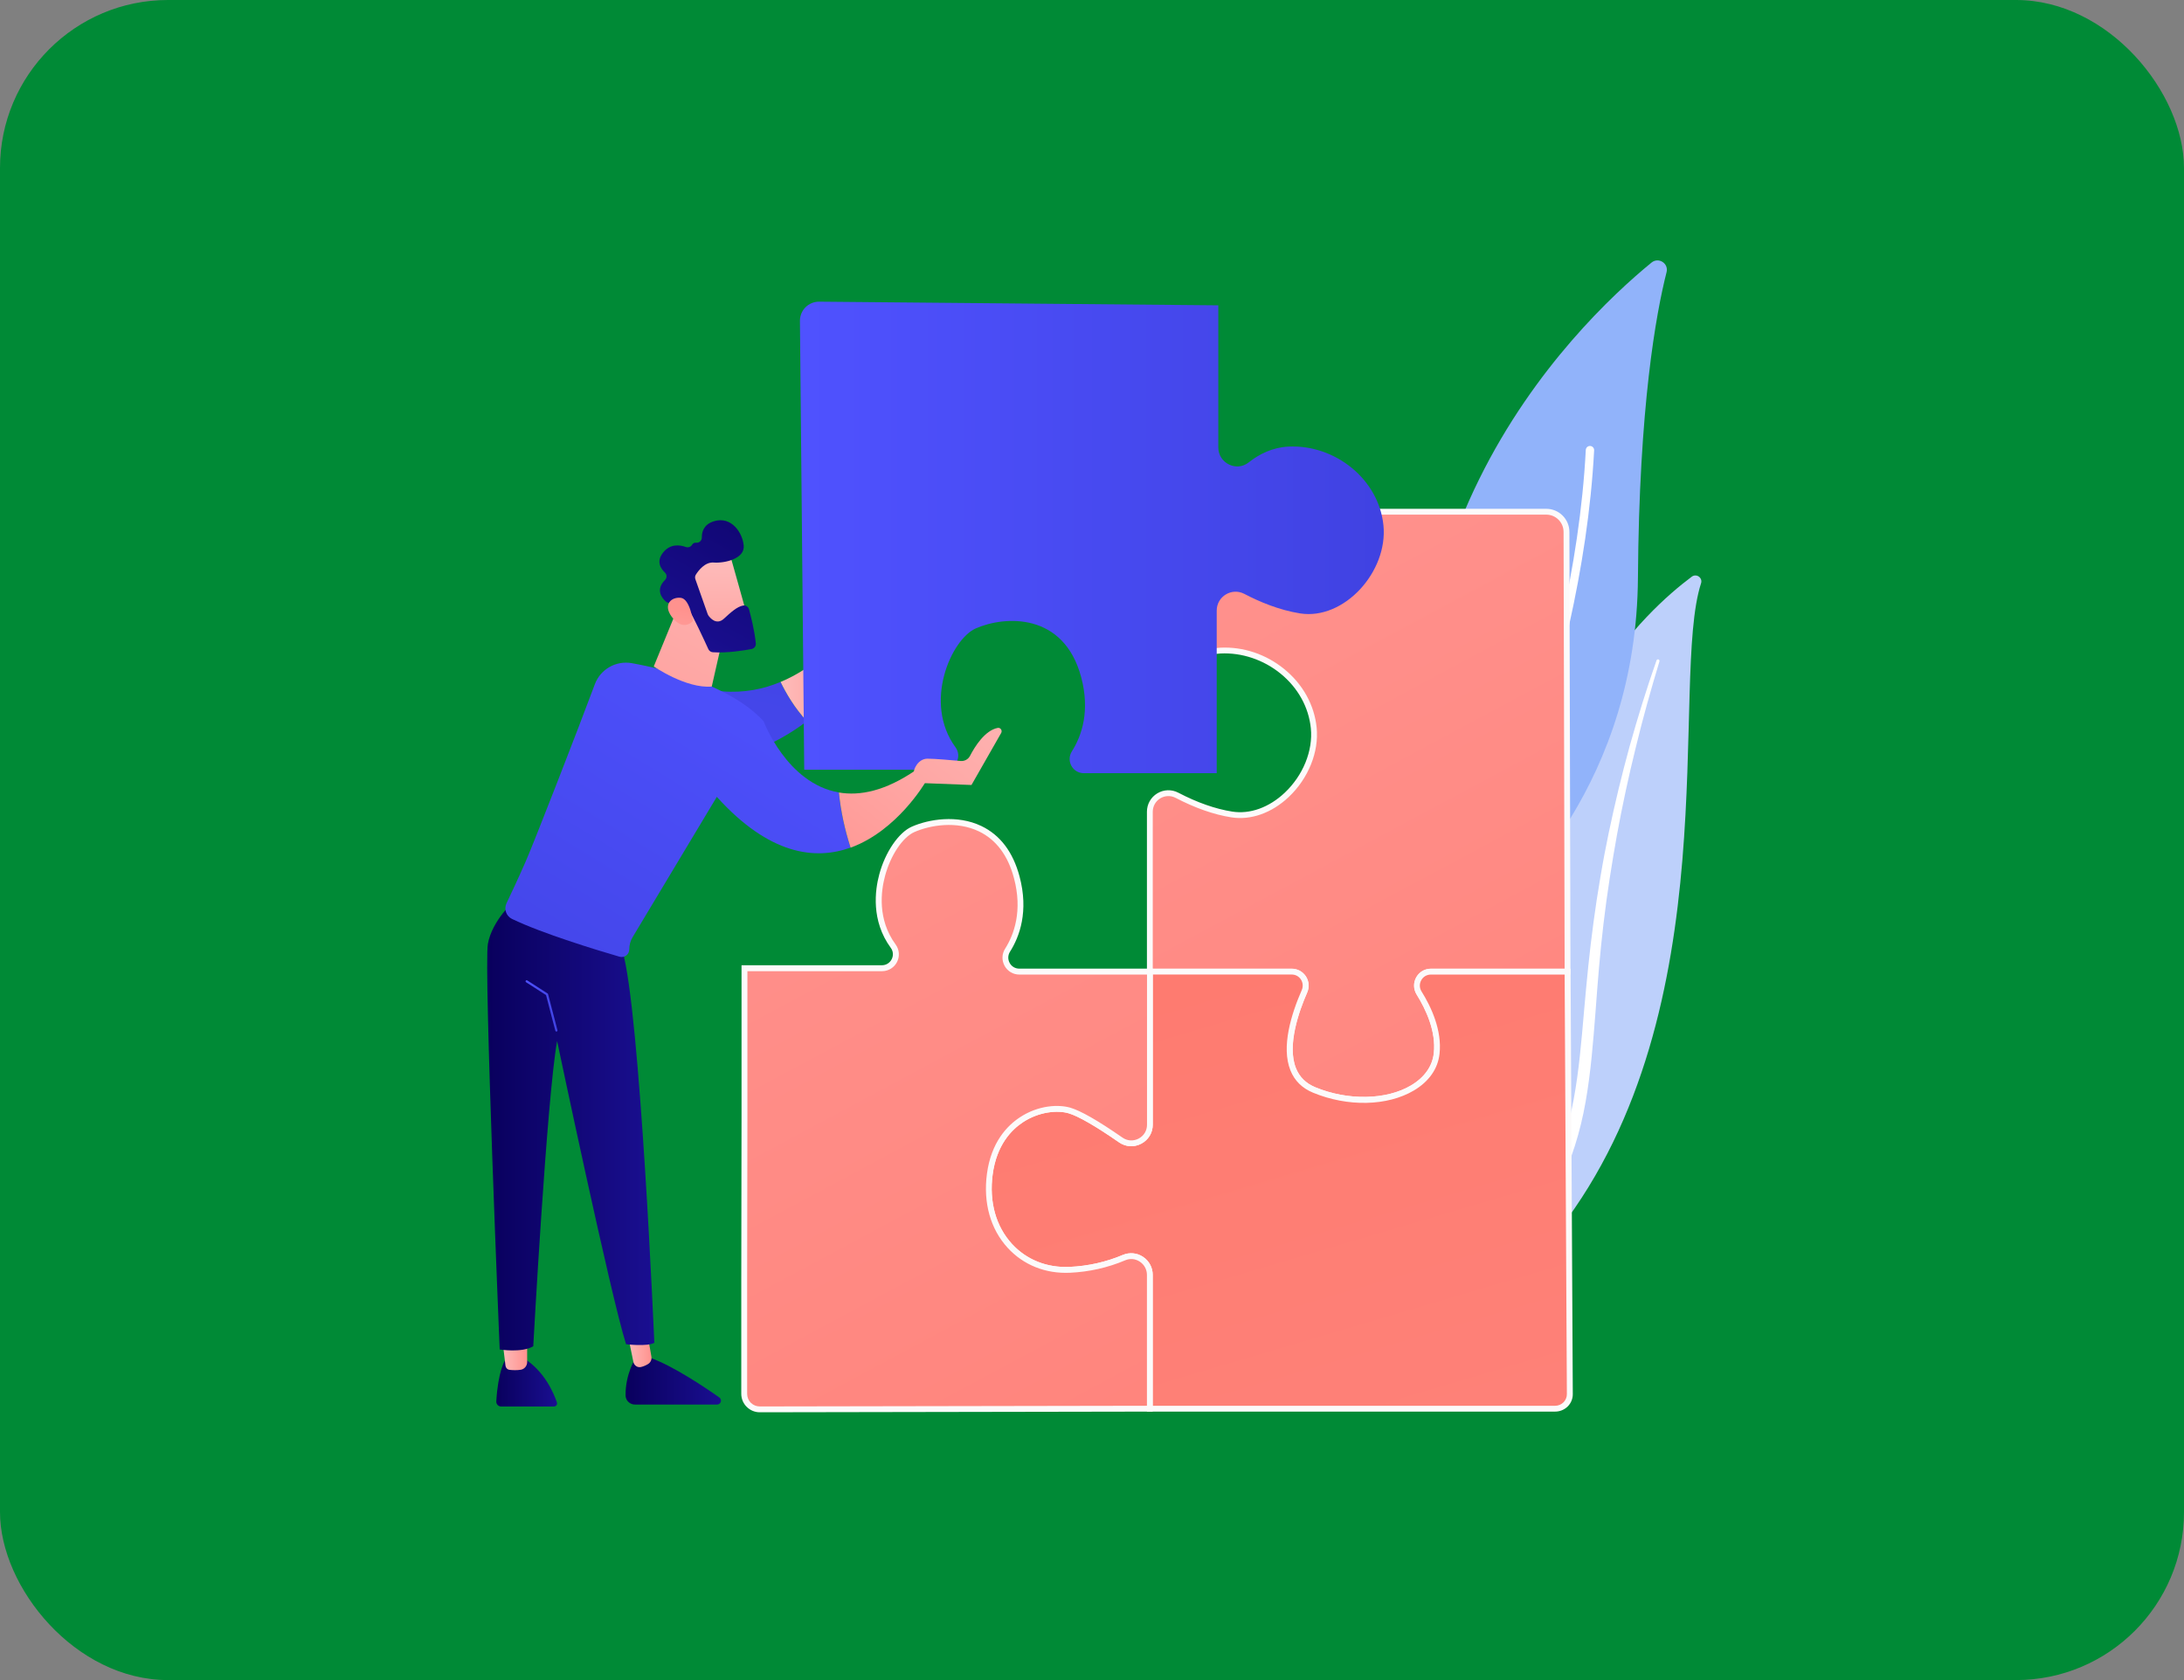 <?xml version="1.0" encoding="UTF-8"?> <svg xmlns="http://www.w3.org/2000/svg" width="260" height="200" viewBox="0 0 260 200" fill="none"><rect x="0" y="0" width="260" height="200" fill="#808080" stroke="none"/> <rect width="260" height="200" rx="20" fill="#008A36"></rect> <path d="M202.509 69.429C202.718 68.775 201.957 68.239 201.405 68.647C195.805 72.822 182.041 85.661 182.241 110.864C182.496 142.48 174.705 153.122 165.83 159.141C165.83 159.141 177.305 157.138 185.602 146.389C205.983 119.989 198.738 81.058 202.509 69.429Z" fill="#BDD0FB"></path> <path d="M197.553 78.733C196.526 82.131 195.565 85.549 194.732 88.997C193.879 92.441 193.133 95.91 192.495 99.395C191.871 102.884 191.314 106.384 190.901 109.899C190.477 113.414 190.201 116.945 189.94 120.49C189.659 124.031 189.393 127.602 188.765 131.153C188.142 134.699 187.079 138.229 185.408 141.458C184.989 142.266 184.555 143.063 184.08 143.829C183.615 144.606 183.119 145.362 182.608 146.108C181.581 147.595 180.452 149.02 179.221 150.354C176.753 153.015 173.882 155.294 170.796 157.149C170.469 157.343 170.05 157.241 169.856 156.914C169.662 156.597 169.764 156.183 170.076 155.984C170.811 155.509 171.547 155.028 172.252 154.517C172.61 154.267 172.957 154.001 173.31 153.741C173.652 153.47 174.005 153.21 174.337 152.929C175.685 151.825 176.953 150.624 178.123 149.337C180.478 146.777 182.465 143.855 184.065 140.769C184.846 139.215 185.516 137.611 186.062 135.961C186.604 134.306 187.018 132.609 187.34 130.888C187.978 127.444 188.269 123.908 188.576 120.373C188.888 116.832 189.225 113.276 189.71 109.741C189.945 107.973 190.216 106.21 190.517 104.453C190.66 103.574 190.824 102.695 190.982 101.821C191.151 100.948 191.325 100.069 191.503 99.2C192.234 95.711 193.067 92.242 194.012 88.808C194.973 85.38 196.025 81.972 197.205 78.615C197.241 78.519 197.343 78.467 197.44 78.503C197.532 78.539 197.583 78.636 197.553 78.733Z" fill="white"></path> <path d="M172.237 110.149C172.594 111.365 174.076 111.82 175.067 111.028C180.524 106.655 194.83 92.901 194.993 68.765C195.131 48.385 197.144 37.349 198.401 32.398C198.667 31.351 197.446 30.574 196.608 31.259C187.386 38.8 159.285 66.103 172.237 110.149Z" fill="#91B3FA"></path> <path d="M173.948 110.266C173.974 110.287 173.999 110.302 174.03 110.318C174.275 110.435 174.572 110.338 174.689 110.093C174.827 109.817 188.3 81.941 189.777 53.611C189.792 53.34 189.582 53.105 189.307 53.09C189.036 53.074 188.801 53.284 188.785 53.56C187.324 81.681 173.933 109.377 173.8 109.658C173.698 109.873 173.764 110.129 173.948 110.266Z" fill="white"></path> <path d="M168.941 118.211C170.106 120.081 171.327 122.748 171.031 125.42C170.49 130.3 163.01 132.466 156.45 129.758C151.775 127.827 153.767 121.486 155.295 118.007C155.78 116.903 154.978 115.667 153.772 115.667H136.886V96.645C136.886 94.985 138.644 93.917 140.115 94.684C141.878 95.603 144.198 96.584 146.64 96.967C151.79 97.78 156.94 92.088 156.398 86.667C155.857 81.246 150.707 77.185 145.286 77.455C143.421 77.547 141.868 78.324 140.632 79.305C139.196 80.444 137.076 79.382 137.076 77.552V60.917H184.085C185.408 60.917 186.481 61.99 186.486 63.313L186.614 115.662H170.341C169.033 115.662 168.252 117.098 168.941 118.211Z" fill="url(#paint0_linear)"></path> <path d="M162.366 131.286C160.373 131.286 158.279 130.882 156.317 130.07C155.024 129.539 154.12 128.645 153.629 127.418C152.5 124.618 153.742 120.674 154.978 117.854C155.157 117.44 155.121 116.97 154.876 116.597C154.631 116.219 154.227 116.004 153.777 116.004H136.539V96.635C136.539 95.731 136.999 94.914 137.77 94.444C138.542 93.979 139.477 93.948 140.279 94.367C142.532 95.542 144.688 96.298 146.696 96.615C148.801 96.947 151.08 96.13 152.945 94.367C155.131 92.303 156.322 89.365 156.051 86.693C155.801 84.19 154.523 81.88 152.449 80.189C150.431 78.539 147.825 77.665 145.301 77.793C143.733 77.87 142.231 78.467 140.846 79.566C140.085 80.169 139.063 80.281 138.184 79.852C137.285 79.418 136.728 78.534 136.728 77.537V60.57H184.085C185.597 60.57 186.829 61.801 186.834 63.313L186.962 116.01H170.341C169.861 116.01 169.432 116.26 169.197 116.679C168.962 117.103 168.972 117.609 169.233 118.023C170.382 119.862 171.685 122.646 171.373 125.451C171.174 127.234 170.117 128.742 168.318 129.809C166.663 130.795 164.573 131.286 162.366 131.286ZM137.234 115.315H153.772C154.452 115.315 155.08 115.657 155.453 116.224C155.826 116.796 155.888 117.512 155.612 118.14C154.641 120.347 153.18 124.45 154.273 127.163C154.692 128.21 155.469 128.972 156.582 129.431C160.46 131.036 165.038 130.949 167.966 129.212C169.57 128.261 170.51 126.938 170.684 125.38C170.975 122.774 169.733 120.143 168.645 118.396C168.252 117.762 168.231 116.996 168.589 116.347C168.947 115.703 169.601 115.315 170.341 115.315H186.267L186.139 63.313C186.134 62.184 185.214 61.265 184.085 61.265H137.423V77.543C137.423 78.268 137.832 78.912 138.486 79.228C139.135 79.54 139.855 79.464 140.417 79.024C141.919 77.834 143.554 77.185 145.271 77.103C148.004 76.965 150.712 77.875 152.894 79.653C155.111 81.461 156.475 83.939 156.746 86.627C157.032 89.508 155.76 92.666 153.425 94.873C151.402 96.784 148.913 97.668 146.589 97.3C144.504 96.973 142.277 96.191 139.957 94.98C139.375 94.679 138.695 94.699 138.133 95.036C137.571 95.379 137.234 95.971 137.234 96.63V115.315V115.315Z" fill="#FCFAFA"></path> <path d="M136.886 167.695V151.764C136.886 150.18 135.272 149.092 133.811 149.71C132.201 150.39 130.015 151.044 127.358 151.161C121.436 151.432 116.93 146.553 117.829 139.778C118.728 133.003 124.492 131.379 127.302 132.191C128.768 132.615 131.317 134.245 133.417 135.701C134.884 136.718 136.886 135.67 136.886 133.882V115.663H153.772C154.978 115.663 155.78 116.899 155.295 118.003C153.767 121.482 151.775 127.823 156.449 129.754C163.005 132.462 170.489 130.296 171.031 125.416C171.327 122.749 170.106 120.077 168.941 118.207C168.247 117.099 169.033 115.658 170.341 115.658H186.614L186.88 165.942C186.885 166.908 186.103 167.69 185.143 167.69H136.886V167.695Z" fill="url(#paint1_linear)"></path> <path d="M185.143 168.041H136.539V151.764C136.539 151.13 136.222 150.542 135.696 150.195C135.165 149.843 134.531 149.786 133.949 150.032C131.874 150.91 129.667 151.406 127.378 151.513C124.471 151.646 121.84 150.594 119.965 148.55C117.911 146.312 117.032 143.18 117.492 139.737C117.993 135.966 119.909 133.994 121.431 132.998C123.674 131.531 126.05 131.47 127.404 131.858C128.645 132.216 130.74 133.417 133.622 135.419C134.199 135.823 134.919 135.869 135.548 135.542C136.176 135.215 136.549 134.597 136.549 133.892V115.32H153.788C154.467 115.32 155.096 115.662 155.469 116.229C155.841 116.801 155.903 117.517 155.627 118.145C154.656 120.352 153.195 124.455 154.288 127.168C154.707 128.215 155.484 128.977 156.598 129.436C160.476 131.041 165.053 130.954 167.981 129.217C169.585 128.266 170.525 126.943 170.699 125.385C170.99 122.779 169.749 120.148 168.66 118.401C168.267 117.767 168.247 117.001 168.604 116.352C168.962 115.708 169.616 115.32 170.357 115.32H186.972L187.237 165.952C187.243 166.509 187.023 167.04 186.629 167.433C186.226 167.822 185.7 168.041 185.143 168.041ZM137.234 167.347H185.143C185.516 167.347 185.868 167.198 186.129 166.938C186.389 166.672 186.537 166.325 186.532 165.952L186.267 116.015H170.341C169.861 116.015 169.432 116.265 169.197 116.684C168.962 117.108 168.972 117.614 169.233 118.028C170.382 119.867 171.685 122.651 171.373 125.456C171.174 127.24 170.117 128.747 168.318 129.815C165.161 131.685 160.445 131.787 156.312 130.075C155.019 129.544 154.115 128.65 153.624 127.423C152.495 124.624 153.737 120.679 154.973 117.859C155.152 117.445 155.116 116.975 154.871 116.602C154.625 116.224 154.222 116.01 153.772 116.01H137.234V133.887C137.234 134.857 136.718 135.705 135.859 136.155C135.001 136.605 134.015 136.543 133.218 135.992C130.439 134.06 128.359 132.865 127.205 132.528C125.897 132.149 123.72 132.328 121.804 133.58C120.404 134.495 118.636 136.319 118.172 139.829C117.742 143.068 118.56 146 120.471 148.08C122.203 149.97 124.64 150.941 127.342 150.818C129.55 150.716 131.68 150.236 133.673 149.393C134.46 149.061 135.359 149.143 136.074 149.618C136.8 150.098 137.229 150.9 137.229 151.769V167.347H137.234Z" fill="#FCFAFA"></path> <path d="M90.454 167.776C89.427 167.776 88.594 166.948 88.594 165.921V152.515C88.594 150.788 88.63 134.73 88.63 132.972V115.253H104.99C106.339 115.253 107.131 113.721 106.334 112.632C102.507 107.411 105.848 99.977 108.704 98.72C112.092 97.228 119.004 96.825 121.033 104.412C122.09 108.366 121.12 111.253 119.944 113.108C119.244 114.216 120.026 115.657 121.339 115.657H136.886V133.882C136.886 135.665 134.884 136.717 133.417 135.7C131.317 134.239 128.768 132.614 127.302 132.19C124.492 131.378 118.728 133.003 117.829 139.778C116.93 146.552 121.436 151.432 127.358 151.161C130.015 151.038 132.201 150.389 133.811 149.71C135.272 149.092 136.886 150.18 136.886 151.764V167.694L90.454 167.776Z" fill="url(#paint2_linear)"></path> <path d="M90.454 168.123C89.867 168.123 89.315 167.893 88.896 167.479C88.477 167.065 88.247 166.508 88.247 165.921V152.514C88.247 151.656 88.257 147.242 88.262 142.812C88.273 138.342 88.278 133.856 88.278 132.972V114.906H104.985C105.491 114.906 105.925 114.635 106.155 114.185C106.38 113.741 106.339 113.235 106.047 112.837C103.677 109.602 104.167 105.97 104.673 104.095C105.383 101.438 106.982 99.093 108.561 98.403C110.584 97.514 113.967 96.962 116.828 98.332C119.066 99.404 120.593 101.418 121.37 104.32C122.489 108.489 121.375 111.503 120.241 113.291C119.98 113.705 119.965 114.206 120.2 114.635C120.43 115.054 120.859 115.309 121.339 115.309H137.234V133.881C137.234 134.852 136.718 135.7 135.86 136.15C135.001 136.599 134.015 136.538 133.218 135.986C130.439 134.055 128.359 132.859 127.205 132.522C125.897 132.144 123.72 132.323 121.804 133.575C120.404 134.489 118.636 136.313 118.172 139.823C117.742 143.062 118.56 145.995 120.471 148.075C122.203 149.965 124.64 150.936 127.343 150.813C129.55 150.711 131.68 150.231 133.673 149.388C134.46 149.056 135.359 149.137 136.074 149.612C136.8 150.093 137.229 150.895 137.229 151.763V168.041L90.454 168.123ZM90.454 167.428V167.776V167.428L136.539 167.346V151.763C136.539 151.13 136.222 150.542 135.696 150.195C135.165 149.842 134.531 149.786 133.949 150.031C131.874 150.91 129.667 151.406 127.378 151.513C124.471 151.646 121.84 150.593 119.965 148.55C117.911 146.312 117.032 143.18 117.492 139.736C117.993 135.966 119.909 133.994 121.431 132.997C123.674 131.531 126.05 131.47 127.404 131.858C128.645 132.216 130.74 133.416 133.622 135.419C134.199 135.823 134.919 135.869 135.548 135.542C136.176 135.215 136.549 134.597 136.549 133.891V116.014H121.349C120.609 116.014 119.955 115.626 119.597 114.982C119.239 114.328 119.26 113.562 119.658 112.934C120.716 111.258 121.753 108.438 120.706 104.514C119.985 101.816 118.58 99.951 116.537 98.97C113.885 97.698 110.738 98.219 108.852 99.052C107.458 99.665 106.017 101.821 105.358 104.289C104.888 106.046 104.423 109.439 106.625 112.438C107.069 113.046 107.131 113.838 106.793 114.512C106.451 115.192 105.761 115.611 105.005 115.611H88.978V132.982C88.978 133.866 88.968 138.352 88.962 142.822C88.952 147.252 88.947 151.666 88.947 152.525V165.931C88.947 166.335 89.105 166.713 89.391 166.999C89.672 167.27 90.051 167.428 90.454 167.428Z" fill="#FCFAFA"></path> <path d="M60.09 162.002C60.09 162.002 59.288 163.269 59.084 166.82C59.063 167.152 59.329 167.433 59.656 167.433H65.945C66.201 167.433 66.38 167.183 66.298 166.948C65.93 165.859 64.816 163.198 62.328 161.68L60.09 162.002Z" fill="url(#paint3_linear)"></path> <path d="M59.82 159.595L60.177 162.579C60.208 162.835 60.407 163.044 60.668 163.07C61.01 163.11 61.511 163.136 61.996 163.059C62.435 162.988 62.757 162.594 62.757 162.145V159.263L59.82 159.595Z" fill="url(#paint4_linear)"></path> <path d="M75.653 161.675C75.653 161.675 74.447 163.545 74.473 166.115C74.478 166.718 74.984 167.203 75.592 167.203H85.36C85.82 167.203 86.004 166.615 85.631 166.355C83.782 165.057 80.149 162.63 77.523 161.68H75.653V161.675Z" fill="url(#paint5_linear)"></path> <path d="M74.646 158.451L75.403 162.135C75.489 162.549 75.888 162.825 76.302 162.733C76.552 162.677 76.843 162.569 77.16 162.375C77.462 162.186 77.61 161.834 77.548 161.486L76.762 157.026L74.646 158.451Z" fill="url(#paint6_linear)"></path> <path d="M61.214 107.242C61.214 107.242 58.578 109.567 58.082 112.367C57.587 115.167 59.487 160.643 59.487 160.643C59.487 160.643 62.124 161.083 63.483 160.26C63.483 160.26 65.097 130.744 66.323 123.924C66.323 123.924 72.751 154.497 74.534 160.02C74.534 160.02 77.073 160.332 77.896 159.846C77.896 159.846 76.21 120.214 74.095 113.169L61.214 107.242Z" fill="url(#paint7_linear)"></path> <path d="M66.242 122.805C66.186 122.805 66.129 122.764 66.114 122.708L65.005 118.457L62.63 116.929C62.568 116.888 62.553 116.812 62.589 116.75C62.63 116.689 62.706 116.674 62.767 116.709L65.189 118.263C65.215 118.278 65.235 118.309 65.246 118.339L66.364 122.636C66.385 122.708 66.339 122.779 66.272 122.794C66.267 122.805 66.257 122.805 66.242 122.805Z" fill="url(#paint8_linear)"></path> <path d="M85.999 82.299C74.897 81.379 71.99 83.674 71.99 83.674L77.324 92.099C77.324 92.099 88.237 91.884 96.054 85.855C94.593 84.281 93.576 82.539 92.922 81.18C90.909 82.023 88.589 82.514 85.999 82.299Z" fill="url(#paint9_linear)"></path> <path d="M103.391 66C103.375 65.643 102.895 65.546 102.742 65.873L101.321 68.892C101.045 69.475 100.959 70.129 101.071 70.767L101.567 72.525C101.715 73.383 101.49 74.262 100.948 74.941C99.646 76.571 96.871 79.54 92.927 81.18C93.581 82.534 94.593 84.276 96.059 85.855C98.925 83.642 101.383 80.653 102.726 76.597C103.37 76.397 103.799 75.795 103.774 75.12L103.391 66Z" fill="url(#paint10_linear)"></path> <path d="M90.899 85.845C86.99 81.635 79.541 79.729 75.234 78.948C73.344 78.605 71.484 79.658 70.814 81.456C68.873 86.673 63.6 100.238 62.573 102.572C61.736 104.483 60.857 106.353 60.3 107.523C59.968 108.223 60.259 109.056 60.954 109.393C64.581 111.14 71.106 113.118 73.752 113.889C74.335 114.058 74.912 113.624 74.912 113.016C74.912 112.5 75.05 111.999 75.316 111.554L85.335 94.858C91.583 101.78 97.05 102.414 101.255 100.902C100.55 98.72 100.085 96.528 99.865 94.336C93.663 93.274 90.899 85.845 90.899 85.845Z" fill="url(#paint11_linear)"></path> <path d="M110.13 93.177L109.011 91.685C105.383 94.178 102.354 94.765 99.871 94.341C100.09 96.533 100.555 98.72 101.26 100.907C106.799 98.904 110.13 93.177 110.13 93.177Z" fill="url(#paint12_linear)"></path> <path d="M81.16 71.212L77.829 79.335C77.829 79.335 81.656 81.982 84.732 81.732L86.392 74.426L81.16 71.212Z" fill="url(#paint13_linear)"></path> <path d="M86.786 65.674C86.862 65.781 89.197 74.211 89.197 74.211L84.359 75.437L80.961 67.779C80.956 67.779 85.509 63.865 86.786 65.674Z" fill="url(#paint14_linear)"></path> <path d="M82.78 68.944L84.252 73.118C84.272 73.169 84.298 73.22 84.328 73.266C84.528 73.552 85.289 74.477 86.188 73.644C87.005 72.888 87.762 72.208 88.462 72.086C88.773 72.029 89.08 72.224 89.167 72.53C89.376 73.296 89.826 75.028 89.979 76.597C90.01 76.914 89.79 77.2 89.478 77.261C88.533 77.44 86.53 77.762 84.855 77.644C84.63 77.629 84.43 77.491 84.333 77.287C83.874 76.28 82.458 73.22 81.932 72.433C81.436 71.692 80.231 71.713 79.725 71.759C79.556 71.774 79.393 71.718 79.27 71.611C78.826 71.222 77.983 70.231 79.168 69.041C79.418 68.79 79.408 68.392 79.153 68.152C78.642 67.671 78.095 66.823 78.948 65.766C79.812 64.693 80.951 64.866 81.651 65.117C81.932 65.219 82.244 65.101 82.397 64.841C82.484 64.693 82.637 64.58 82.903 64.606C83.26 64.636 83.557 64.34 83.552 63.983C83.541 63.298 83.787 62.429 84.977 62.056C87.092 61.397 88.41 63.441 88.538 64.963C88.671 66.486 86.336 67.068 84.962 66.966C83.92 66.89 83.143 67.922 82.831 68.422C82.739 68.576 82.719 68.77 82.78 68.944Z" fill="url(#paint15_linear)"></path> <path d="M82.489 73.94C82.489 73.94 82.147 71.293 81.048 71.166C79.95 71.038 78.877 71.942 79.97 73.424C81.329 75.268 82.489 73.94 82.489 73.94Z" fill="url(#paint16_linear)"></path> <path d="M127.603 89.447C128.799 87.556 129.785 84.618 128.707 80.597C126.637 72.878 119.607 73.291 116.164 74.809C113.256 76.086 109.859 83.648 113.752 88.961C114.564 90.07 113.757 91.628 112.388 91.628H95.742L95.231 38.202C95.221 36.934 96.248 35.903 97.52 35.913L145.036 36.347V53.263C145.036 55.128 147.192 56.206 148.653 55.047C149.91 54.05 151.494 53.258 153.389 53.166C158.902 52.891 164.144 57.029 164.696 62.542C165.247 68.055 160.011 73.848 154.769 73.021C152.285 72.627 149.925 71.636 148.132 70.696C146.635 69.914 144.847 71.002 144.847 72.689V92.042H129.028C127.69 92.042 126.893 90.576 127.603 89.447Z" fill="url(#paint17_linear)"></path> <path d="M109.343 93.202L115.653 93.447L119.188 87.255C119.357 86.958 119.106 86.585 118.769 86.652C117.231 86.958 116.031 88.91 115.479 89.978C115.264 90.397 114.815 90.637 114.345 90.591C113.256 90.489 111.341 90.32 110.416 90.315C109.307 90.315 108.694 91.587 108.781 92.129C108.796 92.241 108.811 92.308 108.811 92.308L109.343 93.202Z" fill="url(#paint18_linear)"></path> <defs> <linearGradient id="paint0_linear" x1="145.59" y1="59.133" x2="255.396" y2="264.173" gradientUnits="userSpaceOnUse"> <stop stop-color="#FF928E"></stop> <stop offset="1" stop-color="#FE7062"></stop> </linearGradient> <linearGradient id="paint1_linear" x1="212.046" y1="331.756" x2="117.586" y2="12.545" gradientUnits="userSpaceOnUse"> <stop stop-color="#FF928E"></stop> <stop offset="1" stop-color="#FE7062"></stop> </linearGradient> <linearGradient id="paint2_linear" x1="84.26" y1="87.84" x2="199.576" y2="303.168" gradientUnits="userSpaceOnUse"> <stop stop-color="#FF928E"></stop> <stop offset="1" stop-color="#FE7062"></stop> </linearGradient> <linearGradient id="paint3_linear" x1="59.085" y1="164.551" x2="66.321" y2="164.551" gradientUnits="userSpaceOnUse"> <stop stop-color="#09005D"></stop> <stop offset="1" stop-color="#1A0F91"></stop> </linearGradient> <linearGradient id="paint4_linear" x1="59.819" y1="161.189" x2="62.754" y2="161.189" gradientUnits="userSpaceOnUse"> <stop stop-color="#FEBBBA"></stop> <stop offset="1" stop-color="#FF928E"></stop> </linearGradient> <linearGradient id="paint5_linear" x1="74.473" y1="164.435" x2="85.826" y2="164.435" gradientUnits="userSpaceOnUse"> <stop stop-color="#09005D"></stop> <stop offset="1" stop-color="#1A0F91"></stop> </linearGradient> <linearGradient id="paint6_linear" x1="74.645" y1="159.886" x2="77.564" y2="159.886" gradientUnits="userSpaceOnUse"> <stop stop-color="#FEBBBA"></stop> <stop offset="1" stop-color="#FF928E"></stop> </linearGradient> <linearGradient id="paint7_linear" x1="57.996" y1="133.998" x2="77.892" y2="133.998" gradientUnits="userSpaceOnUse"> <stop stop-color="#09005D"></stop> <stop offset="1" stop-color="#1A0F91"></stop> </linearGradient> <linearGradient id="paint8_linear" x1="62.573" y1="119.749" x2="66.375" y2="119.749" gradientUnits="userSpaceOnUse"> <stop stop-color="#4F52FF"></stop> <stop offset="1" stop-color="#4042E2"></stop> </linearGradient> <linearGradient id="paint9_linear" x1="69.254" y1="147.284" x2="89.333" y2="62.298" gradientUnits="userSpaceOnUse"> <stop stop-color="#4F52FF"></stop> <stop offset="1" stop-color="#4042E2"></stop> </linearGradient> <linearGradient id="paint10_linear" x1="92.927" y1="75.764" x2="103.773" y2="75.764" gradientUnits="userSpaceOnUse"> <stop stop-color="#FEBBBA"></stop> <stop offset="1" stop-color="#FF928E"></stop> </linearGradient> <linearGradient id="paint11_linear" x1="95.784" y1="75.196" x2="60.321" y2="133.086" gradientUnits="userSpaceOnUse"> <stop stop-color="#4F52FF"></stop> <stop offset="1" stop-color="#4042E2"></stop> </linearGradient> <linearGradient id="paint12_linear" x1="118.732" y1="76.794" x2="95.296" y2="105.951" gradientUnits="userSpaceOnUse"> <stop stop-color="#FEBBBA"></stop> <stop offset="1" stop-color="#FF928E"></stop> </linearGradient> <linearGradient id="paint13_linear" x1="92.366" y1="59.173" x2="69.668" y2="100.878" gradientUnits="userSpaceOnUse"> <stop stop-color="#FEBBBA"></stop> <stop offset="1" stop-color="#FF928E"></stop> </linearGradient> <linearGradient id="paint14_linear" x1="85.213" y1="66.857" x2="84.67" y2="83.484" gradientUnits="userSpaceOnUse"> <stop stop-color="#FEBBBA"></stop> <stop offset="1" stop-color="#FF928E"></stop> </linearGradient> <linearGradient id="paint15_linear" x1="95.843" y1="51.011" x2="81.056" y2="77.316" gradientUnits="userSpaceOnUse"> <stop stop-color="#09005D"></stop> <stop offset="1" stop-color="#1A0F91"></stop> </linearGradient> <linearGradient id="paint16_linear" x1="79.27" y1="83.915" x2="81.083" y2="72.531" gradientUnits="userSpaceOnUse"> <stop stop-color="#FEBBBA"></stop> <stop offset="1" stop-color="#FF928E"></stop> </linearGradient> <linearGradient id="paint17_linear" x1="95.231" y1="63.977" x2="164.731" y2="63.977" gradientUnits="userSpaceOnUse"> <stop stop-color="#4F52FF"></stop> <stop offset="1" stop-color="#4042E2"></stop> </linearGradient> <linearGradient id="paint18_linear" x1="123.859" y1="77.98" x2="97.552" y2="110.709" gradientUnits="userSpaceOnUse"> <stop stop-color="#FEBBBA"></stop> <stop offset="1" stop-color="#FF928E"></stop> </linearGradient> </defs> </svg> 